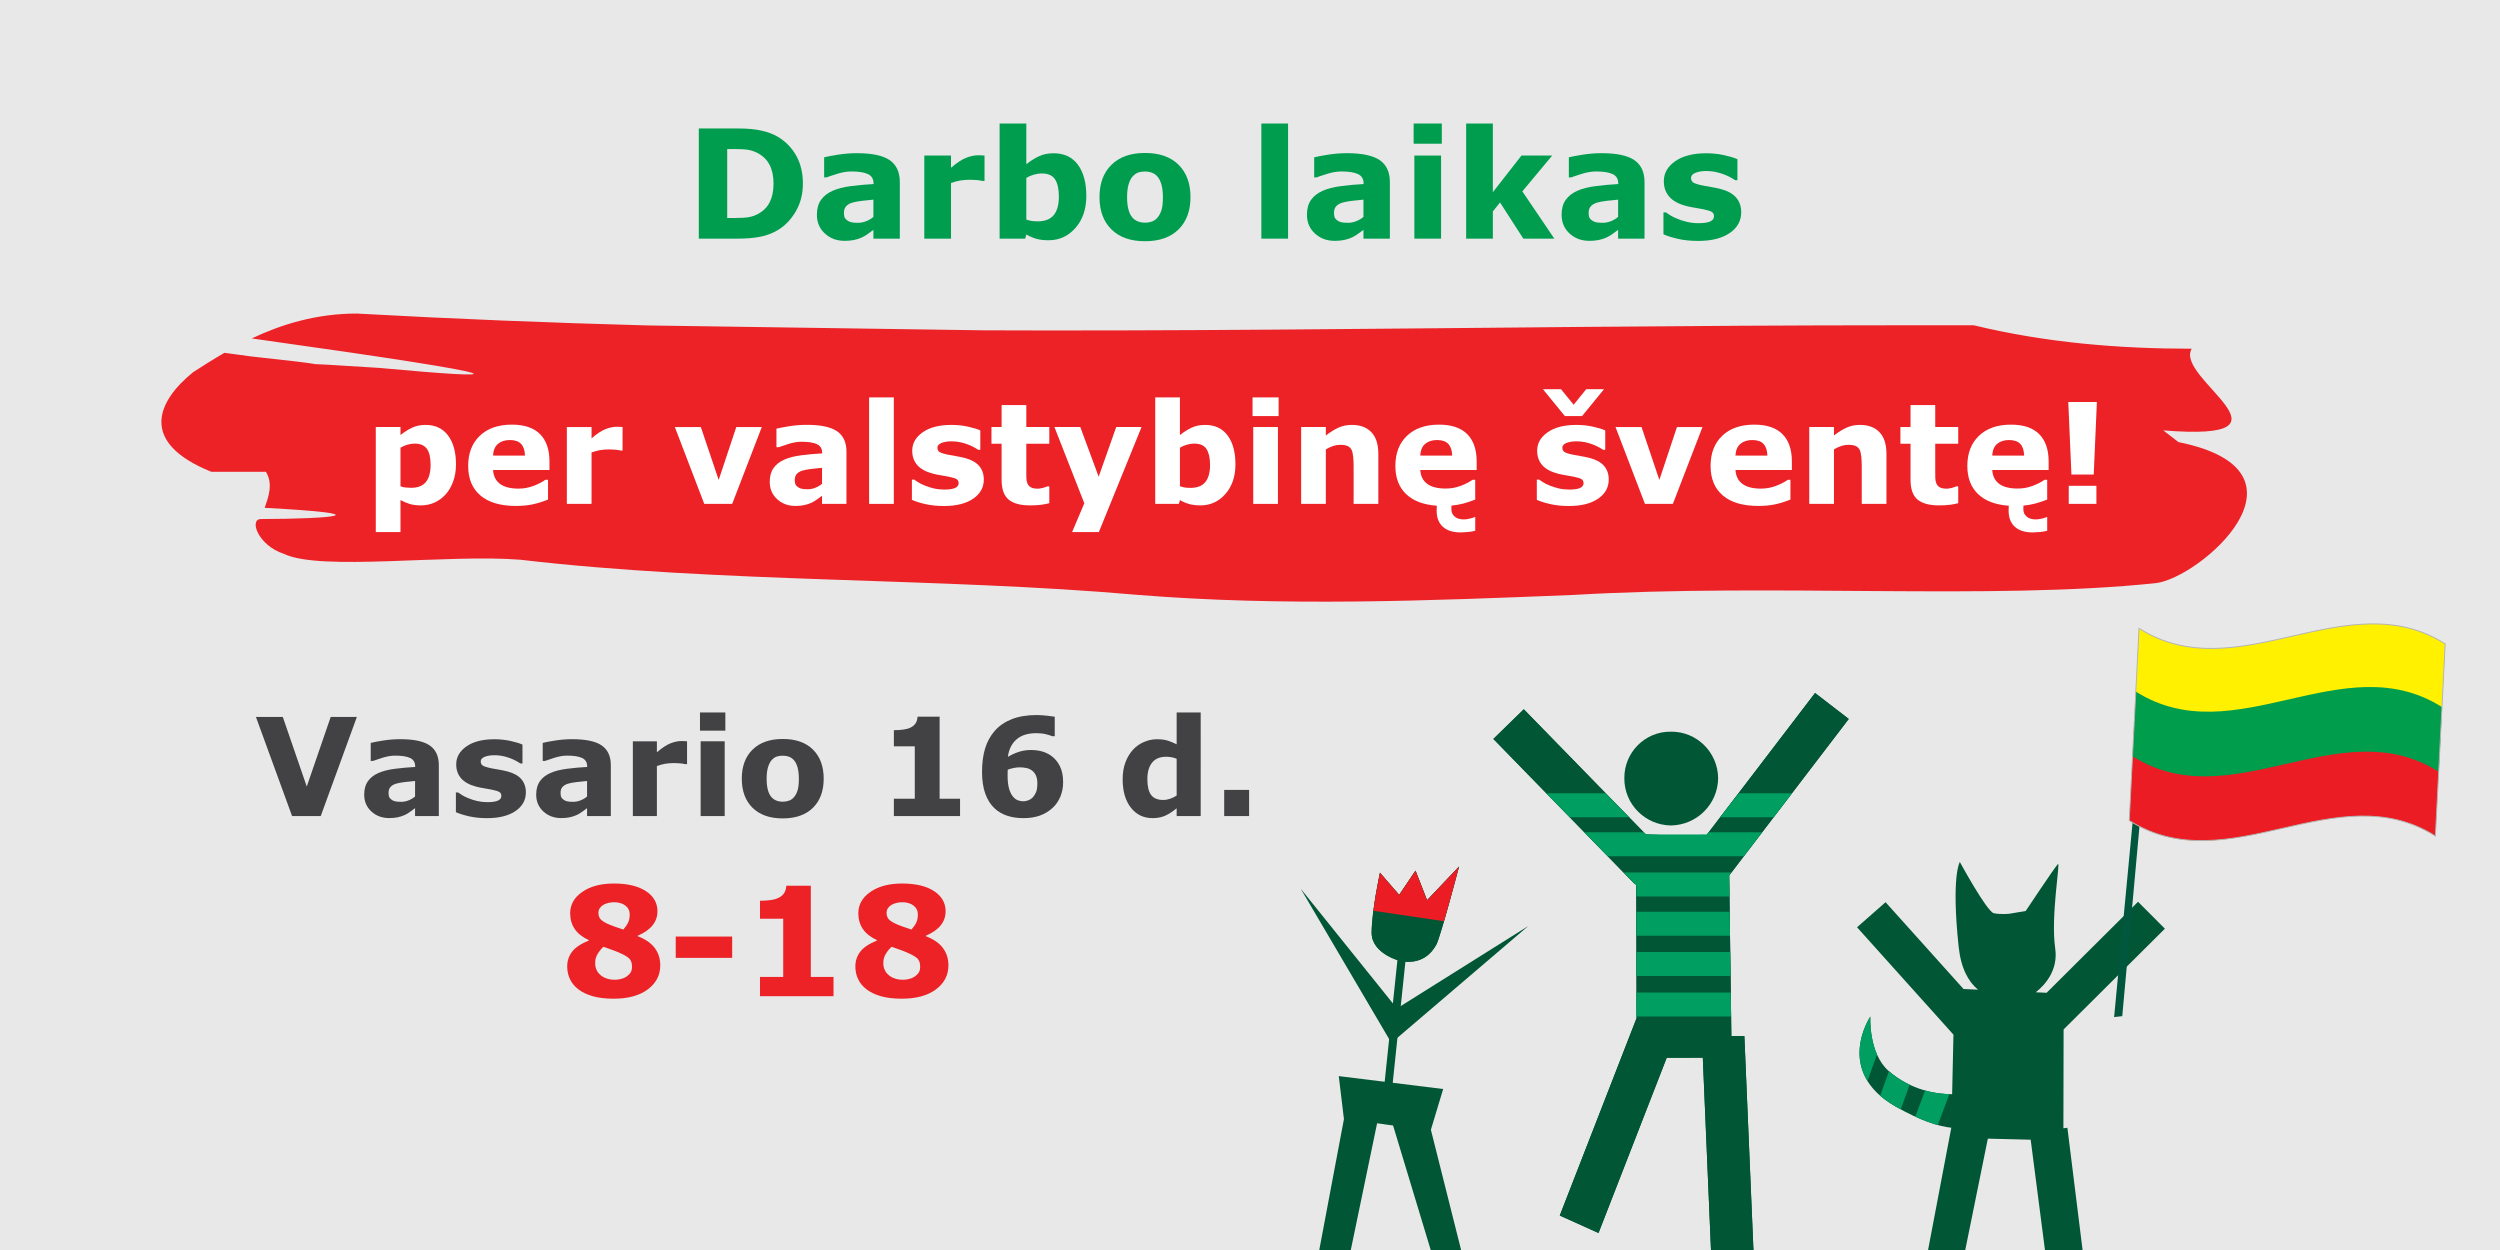 <?xml version="1.0" encoding="utf-8"?>
<!-- Generator: Adobe Illustrator 21.1.0, SVG Export Plug-In . SVG Version: 6.00 Build 0)  -->
<svg version="1.1" id="Layer_1_copy" xmlns="http://www.w3.org/2000/svg" xmlns:xlink="http://www.w3.org/1999/xlink" x="0px"
	 y="0px" width="660px" height="330px" viewBox="0 0 660 330" style="enable-background:new 0 0 660 330;" xml:space="preserve">
<rect x="0" y="0" width="660" height="330" fill="#333333" stroke="none"/>
<style type="text/css">
	.st0{clip-path:url(#SVGID_2_);}
	.st1{fill:#009D4F;}
	.st2{fill:#EC2227;}
	.st3{fill:#FFFFFF;}
	.st4{fill:#424143;}
	.st5{fill:#005635;}
	.st6{fill:#EC1C24;}
	.st7{clip-path:url(#SVGID_4_);}
	.st8{fill:#009E60;}
	.st9{clip-path:url(#SVGID_6_);}
	.st10{fill:#00573D;}
	.st11{fill:#FFF100;}
	.st12{fill:#009D4D;}
	.st13{fill:#B1B3B6;}
</style>
<g>
	<defs>
		<rect id="SVGID_1_" width="660" height="330"/>
	</defs>
	<use xlink:href="#SVGID_1_"  style="overflow:visible;fill:#E8E8E8;"/>
	<clipPath id="SVGID_2_">
		<use xlink:href="#SVGID_1_"  style="overflow:visible;"/>
	</clipPath>
	<g class="st0">
		<g>
			<path class="st1" d="M211.965,48.488c0,2.708-0.619,5.134-1.855,7.275
				c-1.237,2.142-2.8,3.786-4.688,4.932c-1.42,0.859-2.976,1.458-4.668,1.797
				C199.061,62.831,197.056,63,194.738,63h-10.254V33.918h10.547
				c2.369,0,4.414,0.199,6.133,0.596c1.719,0.397,3.164,0.96,4.336,1.689
				c2.005,1.224,3.584,2.875,4.736,4.951
				C211.389,43.231,211.965,45.676,211.965,48.488z M204.211,48.43
				c0-1.914-0.349-3.551-1.045-4.912c-0.697-1.36-1.801-2.425-3.311-3.193
				c-0.769-0.377-1.553-0.635-2.354-0.771s-2.009-0.205-3.623-0.205h-1.895v18.203
				h1.895c1.783,0,3.092-0.081,3.926-0.244c0.833-0.163,1.646-0.459,2.441-0.889
				c1.367-0.781,2.369-1.826,3.008-3.135
				C203.892,51.975,204.211,50.357,204.211,48.43z"/>
		</g>
		<g>
			<path class="st1" d="M230.578,60.676c-0.378,0.287-0.847,0.632-1.406,1.035
				c-0.561,0.404-1.088,0.723-1.582,0.957c-0.69,0.312-1.406,0.543-2.148,0.693
				c-0.742,0.149-1.557,0.225-2.441,0.225c-2.084,0-3.828-0.645-5.234-1.934
				s-2.109-2.936-2.109-4.941c0-1.602,0.357-2.91,1.074-3.926
				c0.716-1.016,1.731-1.816,3.047-2.402c1.302-0.586,2.916-1.002,4.844-1.25
				c1.927-0.247,3.926-0.43,5.996-0.547V48.469c0-1.211-0.495-2.047-1.484-2.51
				c-0.99-0.462-2.448-0.693-4.375-0.693c-1.159,0-2.396,0.205-3.711,0.615
				c-1.315,0.41-2.26,0.726-2.832,0.947h-0.645v-5.293
				c0.742-0.195,1.949-0.426,3.623-0.693c1.673-0.267,3.35-0.4,5.029-0.4
				c3.997,0,6.885,0.615,8.662,1.846s2.666,3.161,2.666,5.791V63h-6.973V60.676z
				 M230.578,57.263v-4.556c-0.951,0.078-1.979,0.185-3.086,0.321
				c-1.107,0.136-1.947,0.295-2.52,0.477c-0.703,0.221-1.24,0.542-1.611,0.964
				c-0.371,0.421-0.557,0.977-0.557,1.665c0,0.454,0.039,0.824,0.117,1.11
				s0.273,0.558,0.586,0.817c0.299,0.26,0.657,0.451,1.074,0.574
				c0.416,0.124,1.067,0.185,1.953,0.185c0.703,0,1.416-0.143,2.139-0.428
				S230.031,57.73,230.578,57.263z"/>
		</g>
		<g>
			<path class="st1" d="M259.914,47.766h-0.624c-0.299-0.104-0.779-0.182-1.442-0.234
				c-0.662-0.052-1.215-0.078-1.656-0.078c-1,0-1.884,0.065-2.65,0.195
				C252.775,47.779,251.949,48,251.067,48.312V63h-7.051V41.066h7.051v3.223
				c1.546-1.328,2.891-2.21,4.033-2.646c1.144-0.436,2.196-0.654,3.158-0.654
				c0.246,0,0.525,0.007,0.838,0.02c0.312,0.013,0.584,0.033,0.818,0.059V47.766z"
				/>
		</g>
		<g>
			<path class="st1" d="M286.789,51.73c0,3.451-0.953,6.263-2.858,8.438
				c-1.905,2.175-4.281,3.262-7.13,3.262c-1.223,0-2.295-0.13-3.219-0.391
				c-0.923-0.26-1.801-0.638-2.633-1.133L270.655,63h-6.757V32.609h7.051v10.742
				c1.079-0.859,2.182-1.556,3.306-2.09c1.125-0.534,2.423-0.801,3.893-0.801
				c2.77,0,4.902,1,6.398,2.998C286.041,45.458,286.789,48.215,286.789,51.73z
				 M279.543,51.877c0-1.95-0.332-3.452-0.994-4.505
				c-0.662-1.053-1.845-1.58-3.547-1.58c-0.662,0-1.345,0.101-2.046,0.302
				c-0.701,0.202-1.37,0.491-2.007,0.868v10.999
				c0.507,0.182,0.987,0.306,1.441,0.371c0.455,0.065,1.001,0.097,1.638,0.097
				c1.857,0,3.241-0.546,4.15-1.638C279.088,55.7,279.543,54.062,279.543,51.877z"/>
		</g>
		<g>
			<path class="st1" d="M314.289,52.043c0,3.607-1.052,6.449-3.154,8.525
				c-2.104,2.077-5.056,3.115-8.857,3.115c-3.803,0-6.755-1.038-8.857-3.115
				c-2.104-2.077-3.154-4.918-3.154-8.525c0-3.633,1.058-6.484,3.174-8.555
				c2.115-2.07,5.062-3.105,8.838-3.105c3.828,0,6.787,1.042,8.877,3.125
				C313.244,45.591,314.289,48.437,314.289,52.043z M305.637,57.375
				c0.455-0.56,0.797-1.233,1.025-2.021c0.228-0.788,0.342-1.878,0.342-3.271
				c0-1.289-0.117-2.37-0.352-3.242c-0.234-0.872-0.561-1.569-0.977-2.09
				c-0.417-0.534-0.918-0.911-1.504-1.133c-0.586-0.221-1.218-0.332-1.895-0.332
				c-0.678,0-1.279,0.091-1.807,0.273c-0.527,0.183-1.032,0.547-1.514,1.094
				c-0.43,0.508-0.771,1.205-1.025,2.09c-0.254,0.886-0.381,1.999-0.381,3.34
				c0,1.198,0.11,2.236,0.332,3.115c0.221,0.879,0.547,1.585,0.977,2.119
				c0.416,0.508,0.914,0.879,1.494,1.113c0.579,0.234,1.24,0.352,1.982,0.352
				c0.638,0,1.246-0.107,1.826-0.322C304.741,58.244,305.233,57.883,305.637,57.375z"/>
		</g>
		<g>
			<path class="st1" d="M340.051,63h-7.051V32.609h7.051V63z"/>
		</g>
		<g>
			<path class="st1" d="M359.953,60.676c-0.378,0.287-0.847,0.632-1.406,1.035
				c-0.561,0.404-1.088,0.723-1.582,0.957c-0.69,0.312-1.406,0.543-2.148,0.693
				c-0.742,0.149-1.557,0.225-2.441,0.225c-2.084,0-3.828-0.645-5.234-1.934
				s-2.109-2.936-2.109-4.941c0-1.602,0.357-2.91,1.074-3.926
				c0.716-1.016,1.731-1.816,3.047-2.402c1.302-0.586,2.916-1.002,4.844-1.25
				c1.927-0.247,3.926-0.43,5.996-0.547V48.469c0-1.211-0.495-2.047-1.484-2.51
				c-0.99-0.462-2.448-0.693-4.375-0.693c-1.159,0-2.396,0.205-3.711,0.615
				c-1.315,0.41-2.26,0.726-2.832,0.947h-0.645v-5.293
				c0.742-0.195,1.949-0.426,3.623-0.693c1.673-0.267,3.35-0.4,5.029-0.4
				c3.997,0,6.885,0.615,8.662,1.846s2.666,3.161,2.666,5.791V63h-6.973V60.676z
				 M359.953,57.263v-4.556c-0.951,0.078-1.979,0.185-3.086,0.321
				c-1.107,0.136-1.947,0.295-2.52,0.477c-0.703,0.221-1.24,0.542-1.611,0.964
				c-0.371,0.421-0.557,0.977-0.557,1.665c0,0.454,0.039,0.824,0.117,1.11
				s0.273,0.558,0.586,0.817c0.299,0.26,0.657,0.451,1.074,0.574
				c0.416,0.124,1.067,0.185,1.953,0.185c0.703,0,1.416-0.143,2.139-0.428
				S359.406,57.73,359.953,57.263z"/>
		</g>
		<g>
			<path class="st1" d="M380.637,37.941h-7.441V32.609h7.441V37.941z M380.442,63h-7.051V41.066
				h7.051V63z"/>
		</g>
		<g>
			<path class="st1" d="M410.344,63h-8.185l-6.147-9.538l-1.898,2.337V63h-7.051V32.609h7.051
				v18.127l7.553-9.67h8.111l-7.881,9.453L410.344,63z"/>
		</g>
		<g>
			<path class="st1" d="M427.18,60.676c-0.378,0.287-0.847,0.632-1.406,1.035
				c-0.56,0.404-1.087,0.723-1.582,0.957c-0.69,0.312-1.406,0.543-2.148,0.693
				c-0.742,0.149-1.556,0.225-2.441,0.225c-2.083,0-3.828-0.645-5.234-1.934
				s-2.109-2.936-2.109-4.941c0-1.602,0.357-2.91,1.074-3.926
				c0.716-1.016,1.731-1.816,3.047-2.402c1.302-0.586,2.917-1.002,4.844-1.25
				c1.927-0.247,3.926-0.43,5.996-0.547V48.469c0-1.211-0.495-2.047-1.484-2.51
				c-0.989-0.462-2.448-0.693-4.375-0.693c-1.159,0-2.396,0.205-3.711,0.615
				s-2.259,0.726-2.832,0.947h-0.645v-5.293c0.742-0.195,1.95-0.426,3.623-0.693
				c1.673-0.267,3.35-0.4,5.029-0.4c3.997,0,6.885,0.615,8.662,1.846
				s2.666,3.161,2.666,5.791V63h-6.973V60.676z M427.18,57.263v-4.556
				c-0.95,0.078-1.979,0.185-3.086,0.321s-1.946,0.295-2.52,0.477
				c-0.703,0.221-1.24,0.542-1.611,0.964c-0.371,0.421-0.557,0.977-0.557,1.665
				c0,0.454,0.039,0.824,0.117,1.11s0.273,0.558,0.586,0.817
				c0.3,0.26,0.657,0.451,1.074,0.574c0.417,0.124,1.067,0.185,1.953,0.185
				c0.703,0,1.416-0.143,2.139-0.428S426.633,57.73,427.18,57.263z"/>
		</g>
		<g>
			<path class="st1" d="M459.68,56.047c0,2.266-1.016,4.092-3.047,5.479
				s-4.812,2.08-8.34,2.08c-1.953,0-3.724-0.183-5.312-0.547
				s-2.864-0.768-3.828-1.211v-5.781h0.645c0.352,0.248,0.759,0.518,1.221,0.811
				s1.116,0.609,1.963,0.947c0.729,0.3,1.556,0.557,2.48,0.771
				s1.914,0.322,2.969,0.322c1.38,0,2.402-0.153,3.066-0.459
				c0.664-0.306,0.996-0.758,0.996-1.357c0-0.534-0.195-0.921-0.586-1.162
				c-0.391-0.241-1.133-0.472-2.227-0.693c-0.521-0.117-1.228-0.244-2.119-0.381
				s-1.702-0.303-2.432-0.498c-1.992-0.521-3.47-1.331-4.434-2.432
				c-0.964-1.1-1.445-2.471-1.445-4.111c0-2.109,0.999-3.864,2.998-5.264
				c1.999-1.399,4.729-2.1,8.193-2.1c1.641,0,3.213,0.166,4.717,0.498
				s2.679,0.687,3.525,1.064v5.547h-0.605c-1.042-0.716-2.229-1.299-3.564-1.748
				s-2.686-0.674-4.053-0.674c-1.133,0-2.087,0.156-2.861,0.469
				s-1.162,0.755-1.162,1.328c0,0.521,0.176,0.918,0.527,1.191
				s1.179,0.547,2.48,0.82c0.716,0.144,1.487,0.283,2.314,0.42
				s1.657,0.31,2.49,0.518c1.849,0.482,3.216,1.24,4.102,2.275
				S459.68,54.498,459.68,56.047z"/>
		</g>
	</g>
	<g class="st0">
		<g>
			<path class="st2" d="M59.252,93.142l7.038,0.955c43.178,4.64-14.144-0.068,33.82,3.028
				c33.579,3.096,42.806,2.933-33.651-7.78c7.725-3.653,16.958-6.568,27.718-6.568
				c25.87,1.44,51.407,2.449,76.734,3.139l210.55,3.058
				c0.478-0.875,0.183-1.556-4.292-1.556c4.475,0,4.769,0.681,4.292,1.556
				c-70.781,1.509-136.969,0.019-207.657-2.986
				c109.761,2.899,215.576-0.114,328.078-0.114h19.188
				c19.185,4.64,38.378,6.19,57.55,6.19
				c-4.783,7.74,30.874,24.655-7.51,21.559l4,3.095
				c38.384,7.74,5.5,36.031-6.076,37.242c-43.37,4.535-100.734,0-153.479,3.096
				c-38.386,1.549-76.757,3.095-115.122,0c-52.763-4.643-110.324-3.096-163.081-9.286
				c-19.192-1.542-52.772,3.095-62.374-1.542c-6.89-2.225-9.271-9.185-6.107-9.196
				c19.468-0.063,32.007-1.306,0.99-2.963c1.133-3.161,2.227-6.456,0.33-9.509
				H55.804c-19.198-7.738-14.384-18.573-4.808-26.311
				C53.437,96.682,56.189,94.906,59.252,93.142"/>
		</g>
		<g>
			<g>
				<path class="st3" d="M120.379,122.601c0,1.674-0.256,3.198-0.766,4.571
					c-0.512,1.373-1.184,2.505-2.014,3.396c-0.865,0.939-1.846,1.65-2.939,2.132
					c-1.096,0.481-2.268,0.723-3.52,0.723c-1.154,0-2.135-0.124-2.941-0.37
					c-0.807-0.247-1.631-0.593-2.471-1.039v8.455h-6.523v-27.732h6.523v2.114
					c0.998-0.795,2.018-1.439,3.057-1.933c1.041-0.494,2.24-0.741,3.602-0.741
					c2.525,0,4.488,0.928,5.891,2.782C119.678,116.814,120.379,119.361,120.379,122.601z
					 M113.678,122.737c0-1.972-0.338-3.403-1.01-4.293
					c-0.674-0.89-1.736-1.335-3.191-1.335c-0.613,0-1.244,0.093-1.893,0.28
					c-0.648,0.186-1.268,0.454-1.855,0.803v10.191
					c0.432,0.168,0.895,0.277,1.387,0.325c0.492,0.048,0.98,0.072,1.461,0.072
					c1.717,0,2.998-0.502,3.838-1.506
					C113.256,126.27,113.678,124.757,113.678,122.737z"/>
			</g>
			<g>
				<path class="st3" d="M145.059,124.083h-14.887c0.096,1.59,0.701,2.807,1.814,3.649
					c1.115,0.843,2.756,1.265,4.924,1.265c1.373,0,2.703-0.247,3.992-0.741
					c1.289-0.494,2.307-1.023,3.055-1.59h0.723v5.221
					c-1.471,0.59-2.855,1.018-4.156,1.283s-2.74,0.397-4.318,0.397
					c-4.07,0-7.189-0.915-9.357-2.746c-2.168-1.831-3.252-4.438-3.252-7.823
					c0-3.348,1.025-6.001,3.08-7.958c2.053-1.957,4.869-2.936,8.445-2.936
					c3.301,0,5.781,0.834,7.443,2.502c1.662,1.668,2.494,4.068,2.494,7.2V124.083z
					 M138.59,120.271c-0.035-1.361-0.373-2.385-1.012-3.071
					s-1.631-1.03-2.98-1.03c-1.252,0-2.283,0.325-3.09,0.976
					s-1.258,1.692-1.354,3.125H138.59z"/>
			</g>
			<g>
				<path class="st3" d="M164.354,118.934h-0.578c-0.275-0.096-0.721-0.168-1.334-0.217
					c-0.613-0.048-1.123-0.072-1.531-0.072c-0.926,0-1.742,0.061-2.451,0.181
					c-0.709,0.121-1.473,0.325-2.289,0.614v13.586h-6.523v-20.289h6.523v2.981
					c1.43-1.229,2.674-2.044,3.73-2.448c1.057-0.403,2.031-0.605,2.92-0.605
					c0.229,0,0.486,0.006,0.775,0.018c0.289,0.012,0.541,0.03,0.758,0.054V118.934
					z"/>
			</g>
			<g>
				<path class="st3" d="M201.117,112.737l-7.822,20.289h-7.371l-7.768-20.289h6.867
					l4.709,13.964l4.648-13.964H201.117z"/>
			</g>
			<g>
				<path class="st3" d="M217.016,130.875c-0.35,0.265-0.783,0.584-1.301,0.958
					c-0.518,0.374-1.006,0.668-1.463,0.885c-0.639,0.289-1.301,0.503-1.986,0.641
					c-0.688,0.139-1.439,0.208-2.26,0.208c-1.926,0-3.541-0.596-4.842-1.789
					s-1.951-2.716-1.951-4.571c0-1.481,0.332-2.692,0.994-3.631
					s1.602-1.68,2.818-2.222c1.205-0.542,2.697-0.927,4.48-1.156
					c1.783-0.229,3.631-0.397,5.547-0.506v-0.108c0-1.12-0.459-1.894-1.373-2.321
					c-0.916-0.428-2.266-0.642-4.047-0.642c-1.072,0-2.217,0.189-3.434,0.569
					c-1.217,0.379-2.09,0.671-2.619,0.876h-0.596v-4.896
					c0.686-0.181,1.803-0.395,3.352-0.641c1.547-0.247,3.098-0.371,4.652-0.371
					c3.697,0,6.367,0.569,8.012,1.708c1.645,1.138,2.467,2.924,2.467,5.356v13.803
					h-6.451V130.875z M217.016,127.718v-4.214c-0.879,0.072-1.83,0.171-2.854,0.297
					s-1.801,0.273-2.33,0.441c-0.65,0.204-1.148,0.501-1.492,0.892
					c-0.342,0.39-0.514,0.903-0.514,1.54c0,0.42,0.035,0.763,0.107,1.027
					s0.254,0.516,0.543,0.756c0.277,0.24,0.607,0.417,0.994,0.531
					c0.385,0.114,0.986,0.171,1.807,0.171c0.65,0,1.309-0.132,1.977-0.396
					C215.924,128.499,216.51,128.151,217.016,127.718z"/>
			</g>
			<g>
				<path class="st3" d="M235.969,133.025h-6.523v-28.111h6.523V133.025z"/>
			</g>
			<g>
				<path class="st3" d="M259.725,126.594c0,2.096-0.939,3.785-2.818,5.067
					c-1.879,1.283-4.449,1.924-7.713,1.924c-1.807,0-3.445-0.169-4.914-0.506
					c-1.471-0.337-2.65-0.71-3.541-1.12v-5.348h0.596
					c0.324,0.229,0.701,0.479,1.129,0.75c0.428,0.271,1.033,0.563,1.816,0.876
					c0.674,0.277,1.438,0.515,2.293,0.713c0.855,0.199,1.771,0.298,2.746,0.298
					c1.277,0,2.223-0.142,2.838-0.424c0.613-0.283,0.92-0.702,0.92-1.256
					c0-0.494-0.18-0.852-0.541-1.075c-0.361-0.223-1.049-0.436-2.061-0.641
					c-0.48-0.108-1.135-0.226-1.959-0.352c-0.826-0.127-1.576-0.28-2.25-0.461
					c-1.842-0.481-3.209-1.231-4.102-2.249c-0.891-1.018-1.336-2.286-1.336-3.803
					c0-1.951,0.924-3.574,2.773-4.869c1.848-1.295,4.375-1.942,7.578-1.942
					c1.518,0,2.973,0.153,4.363,0.461c1.391,0.307,2.479,0.635,3.262,0.984v5.131
					h-0.561c-0.965-0.662-2.062-1.201-3.297-1.617c-1.236-0.415-2.484-0.623-3.75-0.623
					c-1.047,0-1.93,0.145-2.646,0.434s-1.074,0.699-1.074,1.229
					c0,0.482,0.162,0.849,0.488,1.102c0.324,0.253,1.09,0.506,2.293,0.759
					c0.662,0.133,1.377,0.262,2.141,0.388c0.766,0.127,1.533,0.287,2.305,0.479
					c1.709,0.446,2.975,1.147,3.793,2.105
					C259.317,123.965,259.725,125.161,259.725,126.594z"/>
			</g>
			<g>
				<path class="st3" d="M277.016,132.847c-0.699,0.18-1.439,0.321-2.223,0.423
					c-0.783,0.102-1.74,0.153-2.873,0.153c-2.529,0-4.41-0.512-5.645-1.536
					c-1.236-1.023-1.852-2.776-1.852-5.257v-9.485h-2.674v-4.408h2.674V106.938h6.521
					v5.799h6.07v4.408h-6.07v7.202c0,0.712,0.006,1.333,0.018,1.863
					s0.107,1.007,0.289,1.43c0.168,0.422,0.465,0.757,0.891,1.004
					c0.426,0.248,1.047,0.371,1.865,0.371c0.336,0,0.777-0.072,1.322-0.217
					c0.547-0.145,0.928-0.277,1.145-0.397h0.541V132.847z"/>
			</g>
			<g>
				<path class="st3" d="M290.049,125.852l4.631-13.115h6.689L290.096,140.469h-7.061
					l3.225-7.598l-7.891-20.134h6.83L290.049,125.852z"/>
			</g>
			<g>
				<path class="st3" d="M326.156,122.601c0,3.192-0.881,5.793-2.645,7.805
					c-1.762,2.012-3.961,3.017-6.594,3.017c-1.131,0-2.123-0.121-2.979-0.361
					c-0.854-0.241-1.666-0.59-2.436-1.048l-0.271,1.012h-6.25v-28.111h6.521v9.937
					c0.998-0.795,2.018-1.439,3.059-1.933c1.041-0.494,2.24-0.741,3.6-0.741
					c2.562,0,4.535,0.924,5.918,2.773C325.465,116.799,326.156,119.349,326.156,122.601z
					 M319.453,122.737c0-1.804-0.307-3.193-0.92-4.167
					c-0.613-0.974-1.705-1.461-3.279-1.461c-0.613,0-1.244,0.093-1.893,0.28
					c-0.65,0.186-1.27,0.454-1.857,0.803v10.173
					c0.469,0.168,0.914,0.283,1.334,0.343c0.42,0.06,0.926,0.09,1.514,0.09
					c1.719,0,2.998-0.505,3.84-1.515C319.033,126.273,319.453,124.757,319.453,122.737z
					"/>
			</g>
			<g>
				<path class="st3" d="M337.555,109.846h-6.883v-4.932h6.883V109.846z M337.375,133.025
					h-6.521v-20.289h6.521V133.025z"/>
			</g>
			<g>
				<path class="st3" d="M363.879,133.025h-6.523v-10.063c0-0.819-0.041-1.635-0.125-2.448
					c-0.084-0.813-0.229-1.412-0.434-1.798c-0.242-0.445-0.594-0.771-1.057-0.976
					c-0.465-0.205-1.111-0.307-1.943-0.307c-0.59,0-1.189,0.097-1.797,0.289
					c-0.609,0.193-1.268,0.5-1.979,0.921v14.381h-6.521v-20.289h6.521v2.24
					c1.154-0.903,2.264-1.596,3.328-2.078c1.064-0.481,2.246-0.723,3.547-0.723
					c2.188,0,3.898,0.639,5.133,1.915c1.232,1.277,1.85,3.186,1.85,5.727V133.025z"
					/>
			</g>
			<g>
				<path class="st3" d="M388.061,136.91c0.57-0.145,0.984-0.277,1.236-0.397h0.164v3.613
					c-0.578,0.156-1.254,0.268-2.023,0.334c-0.771,0.066-1.367,0.099-1.789,0.099
					c-2.061,0-3.639-0.497-4.734-1.491c-1.096-0.993-1.643-2.412-1.643-4.254
					c0-0.277,0.006-0.512,0.018-0.705c0.012-0.193,0.023-0.392,0.035-0.596
					c-3.541-0.253-6.25-1.283-8.129-3.089s-2.818-4.282-2.818-7.425
					c0-3.348,1.025-6.001,3.08-7.958c2.053-1.957,4.869-2.936,8.445-2.936
					c3.301,0,5.781,0.834,7.443,2.502c1.662,1.668,2.494,4.068,2.494,7.2v2.276
					h-14.887c0.096,1.584,0.701,2.796,1.814,3.636
					c1.115,0.84,2.756,1.26,4.924,1.26c1.373,0,2.703-0.245,3.992-0.735
					c1.289-0.49,2.307-1.016,3.055-1.578h0.723v5.221
					c-1.098,0.434-2.148,0.783-3.154,1.048s-2.043,0.445-3.115,0.542
					c-0.012,0.132-0.018,0.265-0.018,0.397c0,0.132,0,0.355,0,0.668
					c0,0.734,0.289,1.349,0.867,1.843c0.578,0.494,1.379,0.741,2.402,0.741
					C386.949,137.126,387.488,137.054,388.061,136.91z M383.371,120.271
					c-0.035-1.361-0.373-2.385-1.012-3.071s-1.631-1.03-2.98-1.03
					c-1.252,0-2.283,0.325-3.09,0.976s-1.258,1.692-1.354,3.125H383.371z"/>
			</g>
			<g>
				<path class="st3" d="M424.707,126.594c0,2.096-0.939,3.785-2.818,5.067
					c-1.879,1.283-4.449,1.924-7.713,1.924c-1.807,0-3.445-0.169-4.914-0.506
					c-1.471-0.337-2.65-0.71-3.541-1.12v-5.348h0.596
					c0.324,0.229,0.701,0.479,1.129,0.75c0.428,0.271,1.033,0.563,1.816,0.876
					c0.674,0.277,1.438,0.515,2.293,0.713c0.855,0.199,1.771,0.298,2.746,0.298
					c1.277,0,2.223-0.142,2.838-0.424c0.613-0.283,0.92-0.702,0.92-1.256
					c0-0.494-0.18-0.852-0.541-1.075c-0.361-0.223-1.049-0.436-2.061-0.641
					c-0.48-0.108-1.135-0.226-1.959-0.352c-0.826-0.127-1.576-0.28-2.25-0.461
					c-1.842-0.481-3.209-1.231-4.102-2.249c-0.891-1.018-1.336-2.286-1.336-3.803
					c0-1.951,0.924-3.574,2.773-4.869c1.848-1.295,4.375-1.942,7.578-1.942
					c1.518,0,2.973,0.153,4.363,0.461c1.391,0.307,2.479,0.635,3.262,0.984v5.131
					h-0.561c-0.965-0.662-2.062-1.201-3.297-1.617c-1.236-0.415-2.484-0.623-3.75-0.623
					c-1.047,0-1.93,0.145-2.646,0.434s-1.074,0.699-1.074,1.229
					c0,0.482,0.162,0.849,0.488,1.102c0.324,0.253,1.09,0.506,2.293,0.759
					c0.662,0.133,1.377,0.262,2.141,0.388c0.766,0.127,1.533,0.287,2.305,0.479
					c1.709,0.446,2.975,1.147,3.793,2.105
					C424.299,123.965,424.707,125.161,424.707,126.594z M423.461,102.746l-5.799,7.1
					h-4.535l-5.799-7.1h4.77l3.342,4.101l3.324-4.101H423.461z"/>
			</g>
			<g>
				<path class="st3" d="M449.459,112.737l-7.822,20.289h-7.371l-7.77-20.289h6.867
					l4.709,13.964l4.648-13.964H449.459z"/>
			</g>
			<g>
				<path class="st3" d="M473.055,124.083h-14.887c0.096,1.59,0.701,2.807,1.814,3.649
					c1.115,0.843,2.756,1.265,4.924,1.265c1.373,0,2.703-0.247,3.992-0.741
					c1.289-0.494,2.307-1.023,3.055-1.59h0.723v5.221
					c-1.471,0.59-2.855,1.018-4.156,1.283s-2.74,0.397-4.318,0.397
					c-4.07,0-7.189-0.915-9.357-2.746c-2.168-1.831-3.252-4.438-3.252-7.823
					c0-3.348,1.025-6.001,3.08-7.958c2.053-1.957,4.869-2.936,8.445-2.936
					c3.301,0,5.781,0.834,7.443,2.502c1.662,1.668,2.494,4.068,2.494,7.2V124.083z
					 M466.586,120.271c-0.035-1.361-0.373-2.385-1.012-3.071
					s-1.631-1.03-2.98-1.03c-1.252,0-2.283,0.325-3.09,0.976
					s-1.258,1.692-1.354,3.125H466.586z"/>
			</g>
			<g>
				<path class="st3" d="M498.022,133.025h-6.521v-10.063c0-0.819-0.043-1.635-0.127-2.448
					c-0.084-0.813-0.229-1.412-0.434-1.798c-0.24-0.445-0.594-0.771-1.057-0.976
					c-0.463-0.205-1.111-0.307-1.941-0.307c-0.59,0-1.189,0.097-1.799,0.289
					c-0.607,0.193-1.268,0.5-1.977,0.921v14.381h-6.523v-20.289h6.523v2.24
					c1.154-0.903,2.264-1.596,3.328-2.078c1.064-0.481,2.246-0.723,3.545-0.723
					c2.189,0,3.9,0.639,5.133,1.915c1.234,1.277,1.85,3.186,1.85,5.727V133.025
					z"/>
			</g>
			<g>
				<path class="st3" d="M516.973,132.847c-0.697,0.18-1.439,0.321-2.223,0.423
					c-0.781,0.102-1.74,0.153-2.871,0.153c-2.529,0-4.412-0.512-5.646-1.536
					c-1.234-1.023-1.852-2.776-1.852-5.257v-9.485h-2.674v-4.408h2.674V106.938h6.521
					v5.799h6.07v4.408h-6.07v7.202c0,0.712,0.006,1.333,0.018,1.863
					c0.014,0.531,0.109,1.007,0.289,1.43c0.168,0.422,0.465,0.757,0.891,1.004
					c0.428,0.248,1.049,0.371,1.865,0.371c0.336,0,0.777-0.072,1.324-0.217
					s0.928-0.277,1.145-0.397h0.539V132.847z"/>
			</g>
			<g>
				<path class="st3" d="M539.061,136.91c0.57-0.145,0.984-0.277,1.236-0.397h0.164v3.613
					c-0.578,0.156-1.254,0.268-2.023,0.334c-0.771,0.066-1.367,0.099-1.789,0.099
					c-2.061,0-3.639-0.497-4.734-1.491c-1.096-0.993-1.643-2.412-1.643-4.254
					c0-0.277,0.006-0.512,0.018-0.705c0.012-0.193,0.023-0.392,0.035-0.596
					c-3.541-0.253-6.25-1.283-8.129-3.089s-2.818-4.282-2.818-7.425
					c0-3.348,1.025-6.001,3.08-7.958c2.053-1.957,4.869-2.936,8.445-2.936
					c3.301,0,5.781,0.834,7.443,2.502c1.662,1.668,2.494,4.068,2.494,7.2v2.276
					h-14.887c0.096,1.584,0.701,2.796,1.814,3.636
					c1.115,0.84,2.756,1.26,4.924,1.26c1.373,0,2.703-0.245,3.992-0.735
					c1.289-0.49,2.307-1.016,3.055-1.578h0.723v5.221
					c-1.098,0.434-2.148,0.783-3.154,1.048s-2.043,0.445-3.115,0.542
					c-0.012,0.132-0.018,0.265-0.018,0.397c0,0.132,0,0.355,0,0.668
					c0,0.734,0.289,1.349,0.867,1.843c0.578,0.494,1.379,0.741,2.402,0.741
					C537.949,137.126,538.488,137.054,539.061,136.91z M534.371,120.271
					c-0.035-1.361-0.373-2.385-1.012-3.071s-1.631-1.03-2.98-1.03
					c-1.252,0-2.283,0.325-3.09,0.976s-1.258,1.692-1.354,3.125H534.371z"/>
			</g>
			<g>
				<path class="st3" d="M553.576,106.125l-0.83,19.15h-5.891l-0.83-19.15H553.576z
					 M553.449,133.025h-7.299v-4.77h7.299V133.025z"/>
			</g>
		</g>
	</g>
	<g class="st0">
		<g>
			<path class="st4" d="M94.215,189.271l-9.545,26.174h-7.559l-9.545-26.174h7.092
				l6.326,18.374l6.326-18.374H94.215z"/>
		</g>
		<g>
			<path class="st4" d="M109.578,213.353c-0.34,0.258-0.762,0.568-1.266,0.932
				s-0.979,0.65-1.424,0.861c-0.621,0.281-1.266,0.489-1.934,0.624
				s-1.4,0.202-2.197,0.202c-1.875,0-3.445-0.58-4.711-1.74
				s-1.898-2.643-1.898-4.447c0-1.441,0.322-2.619,0.967-3.533
				s1.559-1.635,2.742-2.162c1.172-0.527,2.625-0.902,4.359-1.125
				s3.533-0.387,5.396-0.492v-0.105c0-1.09-0.445-1.843-1.336-2.259
				s-2.203-0.624-3.938-0.624c-1.043,0-2.156,0.185-3.34,0.554
				s-2.033,0.653-2.549,0.853h-0.58v-4.764c0.668-0.176,1.755-0.384,3.261-0.624
				s3.015-0.36,4.526-0.36c3.598,0,6.196,0.554,7.796,1.661
				s2.399,2.845,2.399,5.212v13.43h-6.275V213.353z M109.578,210.28v-4.1
				c-0.855,0.07-1.781,0.167-2.777,0.289c-0.996,0.123-1.752,0.266-2.268,0.43
				c-0.633,0.198-1.116,0.487-1.45,0.867s-0.501,0.879-0.501,1.498
				c0,0.409,0.035,0.742,0.105,0.999s0.246,0.502,0.527,0.735
				c0.27,0.234,0.592,0.406,0.967,0.518c0.375,0.11,0.961,0.166,1.758,0.166
				c0.633,0,1.274-0.128,1.925-0.386C108.515,211.04,109.086,210.701,109.578,210.28
				z"/>
		</g>
		<g>
			<path class="st4" d="M138.828,209.187c0,2.039-0.914,3.683-2.742,4.931
				s-4.33,1.872-7.506,1.872c-1.758,0-3.352-0.164-4.781-0.492
				s-2.578-0.691-3.445-1.09v-5.203h0.58c0.316,0.223,0.683,0.466,1.099,0.729
				s1.005,0.548,1.767,0.853c0.656,0.27,1.4,0.501,2.232,0.694
				s1.723,0.29,2.672,0.29c1.242,0,2.162-0.138,2.76-0.413
				s0.896-0.683,0.896-1.222c0-0.48-0.176-0.829-0.527-1.046
				s-1.02-0.425-2.004-0.624c-0.469-0.105-1.104-0.22-1.907-0.343
				c-0.803-0.123-1.532-0.272-2.188-0.448c-1.793-0.469-3.123-1.198-3.99-2.188
				s-1.301-2.224-1.301-3.7c0-1.898,0.899-3.478,2.698-4.737
				s4.257-1.89,7.374-1.89c1.477,0,2.892,0.149,4.245,0.448
				s2.411,0.618,3.173,0.958v4.992h-0.545c-0.938-0.645-2.007-1.169-3.208-1.573
				s-2.417-0.606-3.647-0.606c-1.02,0-1.878,0.141-2.575,0.422
				c-0.697,0.281-1.046,0.68-1.046,1.195c0,0.469,0.158,0.826,0.475,1.072
				s1.061,0.492,2.232,0.738c0.645,0.129,1.339,0.255,2.083,0.378
				s1.491,0.278,2.241,0.466c1.664,0.434,2.895,1.116,3.691,2.048
				S138.828,207.792,138.828,209.187z"/>
		</g>
		<g>
			<path class="st4" d="M154.983,213.353c-0.34,0.258-0.762,0.568-1.266,0.932
				s-0.979,0.65-1.424,0.861c-0.621,0.281-1.266,0.489-1.934,0.624
				s-1.4,0.202-2.197,0.202c-1.875,0-3.445-0.58-4.711-1.74
				s-1.898-2.643-1.898-4.447c0-1.441,0.322-2.619,0.967-3.533
				s1.559-1.635,2.742-2.162c1.172-0.527,2.625-0.902,4.359-1.125
				s3.533-0.387,5.396-0.492v-0.105c0-1.09-0.445-1.843-1.336-2.259
				s-2.203-0.624-3.938-0.624c-1.043,0-2.156,0.185-3.34,0.554
				s-2.033,0.653-2.549,0.853h-0.58v-4.764c0.668-0.176,1.755-0.384,3.261-0.624
				s3.015-0.36,4.526-0.36c3.598,0,6.196,0.554,7.796,1.661
				s2.399,2.845,2.399,5.212v13.43h-6.275V213.353z M154.983,210.28v-4.1
				c-0.855,0.07-1.781,0.167-2.777,0.289c-0.996,0.123-1.752,0.266-2.268,0.43
				c-0.633,0.198-1.116,0.487-1.45,0.867s-0.501,0.879-0.501,1.498
				c0,0.409,0.035,0.742,0.105,0.999s0.246,0.502,0.527,0.735
				c0.27,0.234,0.592,0.406,0.967,0.518c0.375,0.11,0.961,0.166,1.758,0.166
				c0.633,0,1.274-0.128,1.925-0.386C153.919,211.04,154.49,210.701,154.983,210.28z
				"/>
		</g>
		<g>
			<path class="st4" d="M181.385,201.733h-0.562c-0.269-0.094-0.701-0.164-1.298-0.211
				s-1.093-0.07-1.49-0.07c-0.9,0-1.696,0.059-2.386,0.176
				c-0.69,0.117-1.433,0.316-2.228,0.598v13.219h-6.346v-19.74h6.346v2.9
				c1.392-1.195,2.602-1.989,3.631-2.382c1.028-0.393,1.976-0.589,2.841-0.589
				c0.223,0,0.474,0.006,0.755,0.018c0.28,0.012,0.526,0.029,0.736,0.053V201.733
				z"/>
		</g>
		<g>
			<path class="st4" d="M191.492,192.892h-6.697v-4.799h6.697V192.892z M191.317,215.444
				h-6.346v-19.74h6.346V215.444z"/>
		</g>
		<g>
			<path class="st4" d="M217.455,205.583c0,3.246-0.946,5.804-2.839,7.673
				s-4.55,2.804-7.972,2.804s-6.079-0.935-7.972-2.804s-2.839-4.427-2.839-7.673
				c0-3.27,0.952-5.836,2.856-7.699s4.556-2.795,7.954-2.795
				c3.445,0,6.108,0.938,7.989,2.812S217.455,202.337,217.455,205.583z M209.668,210.382
				c0.41-0.504,0.718-1.11,0.923-1.819s0.308-1.69,0.308-2.944
				c0-1.16-0.105-2.133-0.316-2.918s-0.504-1.412-0.879-1.881
				c-0.375-0.48-0.826-0.82-1.354-1.02s-1.096-0.299-1.705-0.299
				s-1.151,0.082-1.626,0.246s-0.929,0.492-1.362,0.984
				c-0.387,0.457-0.694,1.084-0.923,1.881s-0.343,1.799-0.343,3.006
				c0,1.078,0.1,2.013,0.299,2.804s0.492,1.427,0.879,1.907
				c0.375,0.457,0.823,0.791,1.345,1.002s1.116,0.316,1.784,0.316
				c0.574,0,1.122-0.097,1.644-0.29S209.305,210.839,209.668,210.382z"/>
		</g>
		<g>
			<path class="st4" d="M253.455,215.444H235.983v-4.57h5.52v-13.834h-5.52v-4.271
				c0.844,0,1.652-0.05,2.426-0.149s1.418-0.272,1.934-0.519
				c0.609-0.293,1.066-0.674,1.371-1.143s0.48-1.055,0.527-1.758h5.818v21.674
				h5.396V215.444z"/>
		</g>
		<g>
			<path class="st4" d="M280.666,206.532c0,1.348-0.246,2.613-0.738,3.797
				s-1.184,2.18-2.074,2.988c-0.949,0.867-2.048,1.529-3.296,1.986
				s-2.71,0.686-4.386,0.686c-1.57,0-3.003-0.214-4.298-0.642
				s-2.405-1.081-3.331-1.96c-1.066-1.008-1.881-2.309-2.443-3.902
				s-0.844-3.498-0.844-5.713c0-2.297,0.264-4.336,0.791-6.117
				s1.389-3.357,2.584-4.729c1.148-1.312,2.64-2.332,4.474-3.059
				s4.017-1.09,6.548-1.09c0.855,0,1.793,0.059,2.812,0.176
				s1.682,0.205,1.986,0.264v5.15h-0.668c-0.316-0.152-0.853-0.325-1.608-0.519
				s-1.614-0.29-2.575-0.29c-2.25,0-4.002,0.551-5.256,1.652
				s-2.01,2.637-2.268,4.605c0.902-0.539,1.854-0.976,2.856-1.31
				s2.083-0.501,3.243-0.501c1.02,0,1.966,0.117,2.839,0.352
				s1.685,0.609,2.435,1.125c0.973,0.68,1.752,1.594,2.338,2.742
				S280.666,204.81,280.666,206.532z M272.668,210.487
				c0.363-0.398,0.653-0.87,0.87-1.415s0.325-1.286,0.325-2.224
				c0-0.855-0.123-1.556-0.369-2.101s-0.586-0.981-1.02-1.31
				c-0.422-0.328-0.92-0.554-1.494-0.677s-1.166-0.185-1.775-0.185
				c-0.516,0-1.055,0.059-1.617,0.176s-1.078,0.264-1.547,0.439
				c0,0.117-0.006,0.311-0.018,0.58s-0.018,0.609-0.018,1.02
				c0,1.441,0.144,2.628,0.431,3.56s0.671,1.644,1.151,2.136
				c0.328,0.363,0.715,0.63,1.16,0.8s0.926,0.255,1.441,0.255
				c0.387,0,0.814-0.088,1.283-0.264S272.34,210.839,272.668,210.487z"/>
		</g>
		<g>
			<path class="st4" d="M316.983,215.444h-6.346v-2.057c-1.089,0.891-2.106,1.547-3.055,1.969
				s-2.043,0.633-3.283,0.633c-2.399,0-4.318-0.926-5.759-2.777
				c-1.439-1.852-2.159-4.348-2.159-7.488c0-1.676,0.243-3.161,0.729-4.456
				s1.149-2.405,1.993-3.331c0.795-0.879,1.761-1.562,2.896-2.048
				c1.135-0.486,2.271-0.729,3.405-0.729c1.183,0,2.151,0.126,2.906,0.378
				s1.53,0.571,2.326,0.958v-8.402h6.346V215.444z M310.637,210.011v-9.7
				c-0.444-0.188-0.912-0.323-1.403-0.405s-0.94-0.123-1.351-0.123
				c-1.66,0-2.905,0.52-3.735,1.559c-0.83,1.038-1.245,2.479-1.245,4.321
				c0,1.937,0.333,3.343,0.999,4.217c0.667,0.875,1.737,1.312,3.21,1.312
				c0.573,0,1.181-0.108,1.824-0.326C309.578,210.647,310.146,210.363,310.637,210.011
				z"/>
		</g>
		<g>
			<path class="st4" d="M329.762,215.444h-6.574v-6.908h6.574V215.444z"/>
		</g>
		<g>
			<path class="st2" d="M174.31,254.868c0,2.578-1.097,4.688-3.291,6.328
				s-5.205,2.461-9.033,2.461c-2.148,0-3.991-0.222-5.527-0.664
				s-2.806-1.055-3.809-1.836c-0.989-0.769-1.722-1.667-2.197-2.695
				s-0.713-2.136-0.713-3.32c0-1.458,0.427-2.751,1.279-3.877
				s2.327-2.112,4.424-2.959v-0.117c-1.692-0.781-2.937-1.765-3.73-2.949
				s-1.191-2.559-1.191-4.121c0-2.305,1.067-4.192,3.203-5.664
				s4.915-2.207,8.34-2.207c3.594,0,6.409,0.667,8.447,2.002
				s3.057,3.115,3.057,5.342c0,1.38-0.43,2.61-1.289,3.691
				s-2.175,1.999-3.945,2.754v0.117c2.031,0.769,3.535,1.804,4.512,3.105
				S174.31,253.098,174.31,254.868z M166.849,255.2c0-0.938-0.234-1.647-0.703-2.129
				s-1.433-1.035-2.891-1.66c-0.43-0.195-1.055-0.437-1.875-0.723
				s-1.511-0.534-2.07-0.742c-0.56,0.508-1.064,1.123-1.514,1.846
				s-0.674,1.533-0.674,2.432c0,1.354,0.485,2.432,1.455,3.232
				s2.236,1.201,3.799,1.201c0.417,0,0.905-0.062,1.465-0.186
				s1.042-0.315,1.445-0.576c0.469-0.3,0.847-0.651,1.133-1.055
				S166.849,255.891,166.849,255.2z M166.243,241.431
				c0-0.989-0.381-1.777-1.143-2.363s-1.774-0.879-3.037-0.879
				c-0.469,0-0.947,0.059-1.436,0.176s-0.935,0.286-1.338,0.508
				c-0.378,0.222-0.69,0.511-0.938,0.869s-0.371,0.765-0.371,1.221
				c0,0.769,0.218,1.367,0.654,1.797s1.149,0.859,2.139,1.289
				c0.364,0.156,0.862,0.349,1.494,0.576s1.396,0.485,2.295,0.771
				c0.599-0.703,1.028-1.335,1.289-1.895S166.243,242.251,166.243,241.431z"/>
		</g>
		<g>
			<path class="st2" d="M193.294,252.876h-14.902v-5.625h14.902V252.876z"/>
		</g>
		<g>
			<path class="st2" d="M220.052,262.993h-19.414v-5.078h6.133v-15.371h-6.133v-4.746
				c0.938,0,1.836-0.056,2.695-0.166s1.575-0.303,2.148-0.576
				c0.677-0.325,1.185-0.749,1.523-1.27s0.534-1.172,0.586-1.953h6.465v24.082
				h5.996V262.993z"/>
		</g>
		<g>
			<path class="st2" d="M250.384,254.868c0,2.578-1.097,4.688-3.291,6.328
				s-5.205,2.461-9.033,2.461c-2.148,0-3.991-0.222-5.527-0.664
				s-2.806-1.055-3.809-1.836c-0.989-0.769-1.722-1.667-2.197-2.695
				s-0.713-2.136-0.713-3.32c0-1.458,0.427-2.751,1.279-3.877
				s2.327-2.112,4.424-2.959v-0.117c-1.692-0.781-2.937-1.765-3.73-2.949
				s-1.191-2.559-1.191-4.121c0-2.305,1.067-4.192,3.203-5.664
				s4.915-2.207,8.34-2.207c3.594,0,6.409,0.667,8.447,2.002
				s3.057,3.115,3.057,5.342c0,1.38-0.43,2.61-1.289,3.691
				s-2.175,1.999-3.945,2.754v0.117c2.031,0.769,3.535,1.804,4.512,3.105
				S250.384,253.098,250.384,254.868z M242.923,255.2c0-0.938-0.234-1.647-0.703-2.129
				s-1.433-1.035-2.891-1.66c-0.43-0.195-1.055-0.437-1.875-0.723
				s-1.511-0.534-2.07-0.742c-0.56,0.508-1.064,1.123-1.514,1.846
				s-0.674,1.533-0.674,2.432c0,1.354,0.485,2.432,1.455,3.232
				s2.236,1.201,3.799,1.201c0.417,0,0.905-0.062,1.465-0.186
				s1.042-0.315,1.445-0.576c0.469-0.3,0.847-0.651,1.133-1.055
				S242.923,255.891,242.923,255.2z M242.318,241.431
				c0-0.989-0.381-1.777-1.143-2.363s-1.774-0.879-3.037-0.879
				c-0.469,0-0.947,0.059-1.436,0.176s-0.935,0.286-1.338,0.508
				c-0.378,0.222-0.69,0.511-0.938,0.869s-0.371,0.765-0.371,1.221
				c0,0.769,0.218,1.367,0.654,1.797s1.149,0.859,2.139,1.289
				c0.364,0.156,0.862,0.349,1.494,0.576s1.396,0.485,2.295,0.771
				c0.599-0.703,1.028-1.335,1.289-1.895S242.318,242.251,242.318,241.431z"/>
		</g>
	</g>
	<g class="st0">
		<g>
			<g>
				<polygon class="st5" points="377.675,298.523 354.785,295.326 353.434,284.095 
					380.995,287.501 				"/>
			</g>
			<g>
				<polygon class="st5" points="364.58,294.888 366.711,295.126 371.058,253.585 
					368.932,253.352 				"/>
			</g>
			<g>
				<path class="st5" d="M369.964,253.795c0,0-7.849-1.855-7.853-7.544
					c0-5.689,2.202-15.85,2.202-15.85l5.071,5.86l4.31-6.403l3.049,7.806
					l8.439-8.89c0,0-4.895,18.58-5.956,20.535
					C378.008,251.549,375.487,254.594,369.964,253.795"/>
			</g>
			<g>
				<path class="st5" d="M369.964,253.795c0,0-7.849-1.855-7.853-7.544
					c0-5.689,2.202-15.85,2.202-15.85l5.071,5.86l4.31-6.403l3.049,7.806
					l8.439-8.89c0,0-4.895,18.58-5.956,20.535
					C378.008,251.549,375.487,254.594,369.964,253.795"/>
			</g>
			<g>
				<polygon class="st5" points="367.9,274.839 368.575,266.367 403.462,244.471 				"/>
			</g>
			<g>
				<polygon class="st5" points="367.724,275.999 368.885,266.352 343.388,234.625 				"/>
			</g>
			<g>
				<path class="st6" d="M362.568,240.452l18.651,2.754
					c1.765-6.093,3.963-14.432,3.963-14.432l-8.439,8.89l-3.049-7.806l-4.31,6.403
					l-5.071-5.86C364.313,230.401,363.21,235.472,362.568,240.452"/>
			</g>
			<g>
				<polygon class="st5" points="348.107,330.95 356.412,330.95 364.199,293.437 355.204,293.295 
									"/>
			</g>
			<g>
				<polygon class="st5" points="366.915,294.294 377.999,330.95 385.971,330.95 
					377.004,295.279 				"/>
			</g>
		</g>
		<g>
			<g>
				<path class="st5" d="M457.085,273.507l-0.58-42.392l31.561-41.313l-8.89-6.85
					l-28.931,37.883l-15.731-0.528l-32.237-33.06l-8.03,7.834l37.293,38.259
					l0.433-0.419l0.086,35.861l-20.278,52.12l10.227,4.604l18.004-46.26
					l9.528-0.024l2.198,51.616l11.212,0.109l-2.435-57.41L457.085,273.507z"/>
			</g>
			<g>
				<path class="st5" d="M457.085,273.507l-0.58-42.392l31.561-41.313l-8.89-6.85
					l-28.931,37.883l-15.731-0.528l-32.237-33.06l-8.03,7.834l37.293,38.259
					l0.433-0.419l0.086,35.861l-20.278,52.12l10.227,4.604l18.004-46.26
					l9.528-0.024l2.198,51.616l11.212,0.109l-2.435-57.41L457.085,273.507z"/>
			</g>
			<g>
				<defs>
					<path id="SVGID_3_" d="M457.085,273.507l-0.58-42.392l31.561-41.313l-8.538-6.731
						l-28.936,37.217l-16.078,0.019l-32.237-33.06l-8.03,7.834l37.759,38.73l0,0
						l0.052,34.972l-20.278,52.12l10.227,4.604l18.004-46.26l9.528-0.024
						l2.198,51.616l11.212,0.109l-2.435-57.41L457.085,273.507z"/>
				</defs>
				<clipPath id="SVGID_4_">
					<use xlink:href="#SVGID_3_"  style="overflow:visible;"/>
				</clipPath>
				<g class="st7">
					<rect x="414.821" y="262.033" class="st8" width="62.742" height="6.336"/>
				</g>
				<g class="st7">
					<rect x="414.821" y="251.326" class="st8" width="62.742" height="6.336"/>
				</g>
				<g class="st7">
					<rect x="414.821" y="240.699" class="st8" width="62.742" height="6.336"/>
				</g>
				<g class="st7">
					<rect x="414.821" y="230.339" class="st8" width="62.742" height="6.336"/>
				</g>
				<g class="st7">
					<rect x="414.821" y="219.726" class="st8" width="62.742" height="6.336"/>
				</g>
				<g class="st7">
					<rect x="400.988" y="209.414" class="st8" width="85.422" height="6.336"/>
				</g>
			</g>
			<g>
				<path class="st5" d="M441.135,217.924c-6.793-0.086-12.344-5.604-12.311-12.444
					c-0.067-6.831,5.451-12.382,12.249-12.315
					c6.874-0.1,12.429,5.432,12.515,12.253
					C453.536,212.258,448.009,217.805,441.135,217.924L441.135,217.924z"/>
			</g>
		</g>
		<g>
			<g>
				<g>
					<defs>
						<path id="SVGID_5_" d="M544.738,297.871l0.052-26.1l26.738-26.595l-7.083-7.106
							l-24.145,24.026l-2.859-0.133c2.369-1.879,5.975-5.765,5.133-11.578
							c-1.227-8.51,1.417-22.932,0.723-22.281
							c-0.704,0.651-8.514,12.396-8.514,12.396l-4.262,0.723
							c0,0-2.312,0.247-4.139-0.128c-1.836-0.376-8.985-13.538-8.985-13.538
							s-2.298,3.591-0.319,22.328c0.614,5.841,2.626,9.333,5.118,11.388
							l-3.82-0.171l-20.587-22.918l-7.53,6.617l25.454,28.346l-0.352,15.726
							c-4.043-0.005-10.741-0.951-16.706-6.089
							c-5.432-4.676-4.885-14.418-4.885-14.418s-9.704,14.404,6.645,23.746
							c6.631,3.782,11.393,5.252,14.746,5.613l0,0h-0.019l-6.312,33.226h9.804
							l6.155-30.348l11.312,0.281l3.891,30.068h9.927l-4.129-33.226L544.738,297.871z"
							/>
					</defs>
					<use xlink:href="#SVGID_5_"  style="overflow:visible;fill:#005635;"/>
					<clipPath id="SVGID_6_">
						<use xlink:href="#SVGID_5_"  style="overflow:visible;"/>
					</clipPath>
					<g class="st9">
						<polygon class="st8" points="506.593,310.281 515.322,287.016 509.357,284.871 
							500.624,308.141 						"/>
					</g>
					<g class="st9">
						
							<rect x="481.098" y="284.432" transform="matrix(0.338 -0.941 0.941 0.338 60.551 661.29)" class="st8" width="38.455" height="6.345"/>
					</g>
					<g class="st9">
						
							<rect x="470.912" y="280.778" transform="matrix(0.338 -0.941 0.941 0.338 57.266 649.298)" class="st8" width="38.457" height="6.335"/>
					</g>
				</g>
			</g>
			<g>
				<polygon class="st10" points="563.165,215.417 565.091,215.199 560.275,268.265 
					558.127,268.51 				"/>
			</g>
			<g>
				<g>
					<g>
						<g>
							<g>
								<path class="st11" d="M642.947,220.711c-26.169-16.536-54.66,12.492-80.826-4.091
									c0.861-16.91,1.722-33.82,2.583-50.73
									c26.167,16.583,54.657-12.445,80.826,4.091
									C644.669,186.891,643.808,203.801,642.947,220.711z"/>
							</g>
						</g>
						<g>
							<g>
								<path class="st6" d="M642.947,220.711c-26.169-16.536-54.66,12.492-80.826-4.091
									c0.445-8.734,0.889-17.47,1.334-26.204
									c26.167,16.583,54.657-12.445,80.826,4.091
									C643.836,203.243,643.392,211.977,642.947,220.711z"/>
							</g>
						</g>
						<g>
							<path class="st12" d="M562.985,199.641c26.18,16.591,54.685-12.474,80.865,4.117
								c0.29-5.689,0.579-11.38,0.869-17.069
								c-26.18-16.591-54.685,12.474-80.865-4.117
								C563.565,188.261,563.275,193.952,562.985,199.641z"/>
						</g>
					</g>
				</g>
				<g>
					<g>
						<g>
							<path class="st13" d="M581.229,222.046c-6.481,0.001-12.917-1.354-19.175-5.32
								l-0.062-0.039l0.004-0.073l2.593-50.943l0.182,0.114
								c13.044,8.268,26.922,5.103,40.338,2.042
								c13.455-3.068,27.366-6.243,40.487,2.05l0.062,0.039l-0.004,0.073
								l-2.593,50.942l-0.181-0.114c-13.033-8.235-26.894-5.074-40.299-2.017
								C595.53,220.409,588.352,222.046,581.229,222.046z M562.25,216.554
								c13.027,8.219,26.88,5.06,40.276,2.003
								c13.394-3.056,27.239-6.215,40.307,1.936l2.567-50.444
								c-13.016-8.186-26.854-5.031-40.236-1.978
								c-13.405,3.059-27.267,6.22-40.347-1.961L562.25,216.554z"/>
						</g>
					</g>
				</g>
			</g>
		</g>
	</g>
</g>
</svg>
